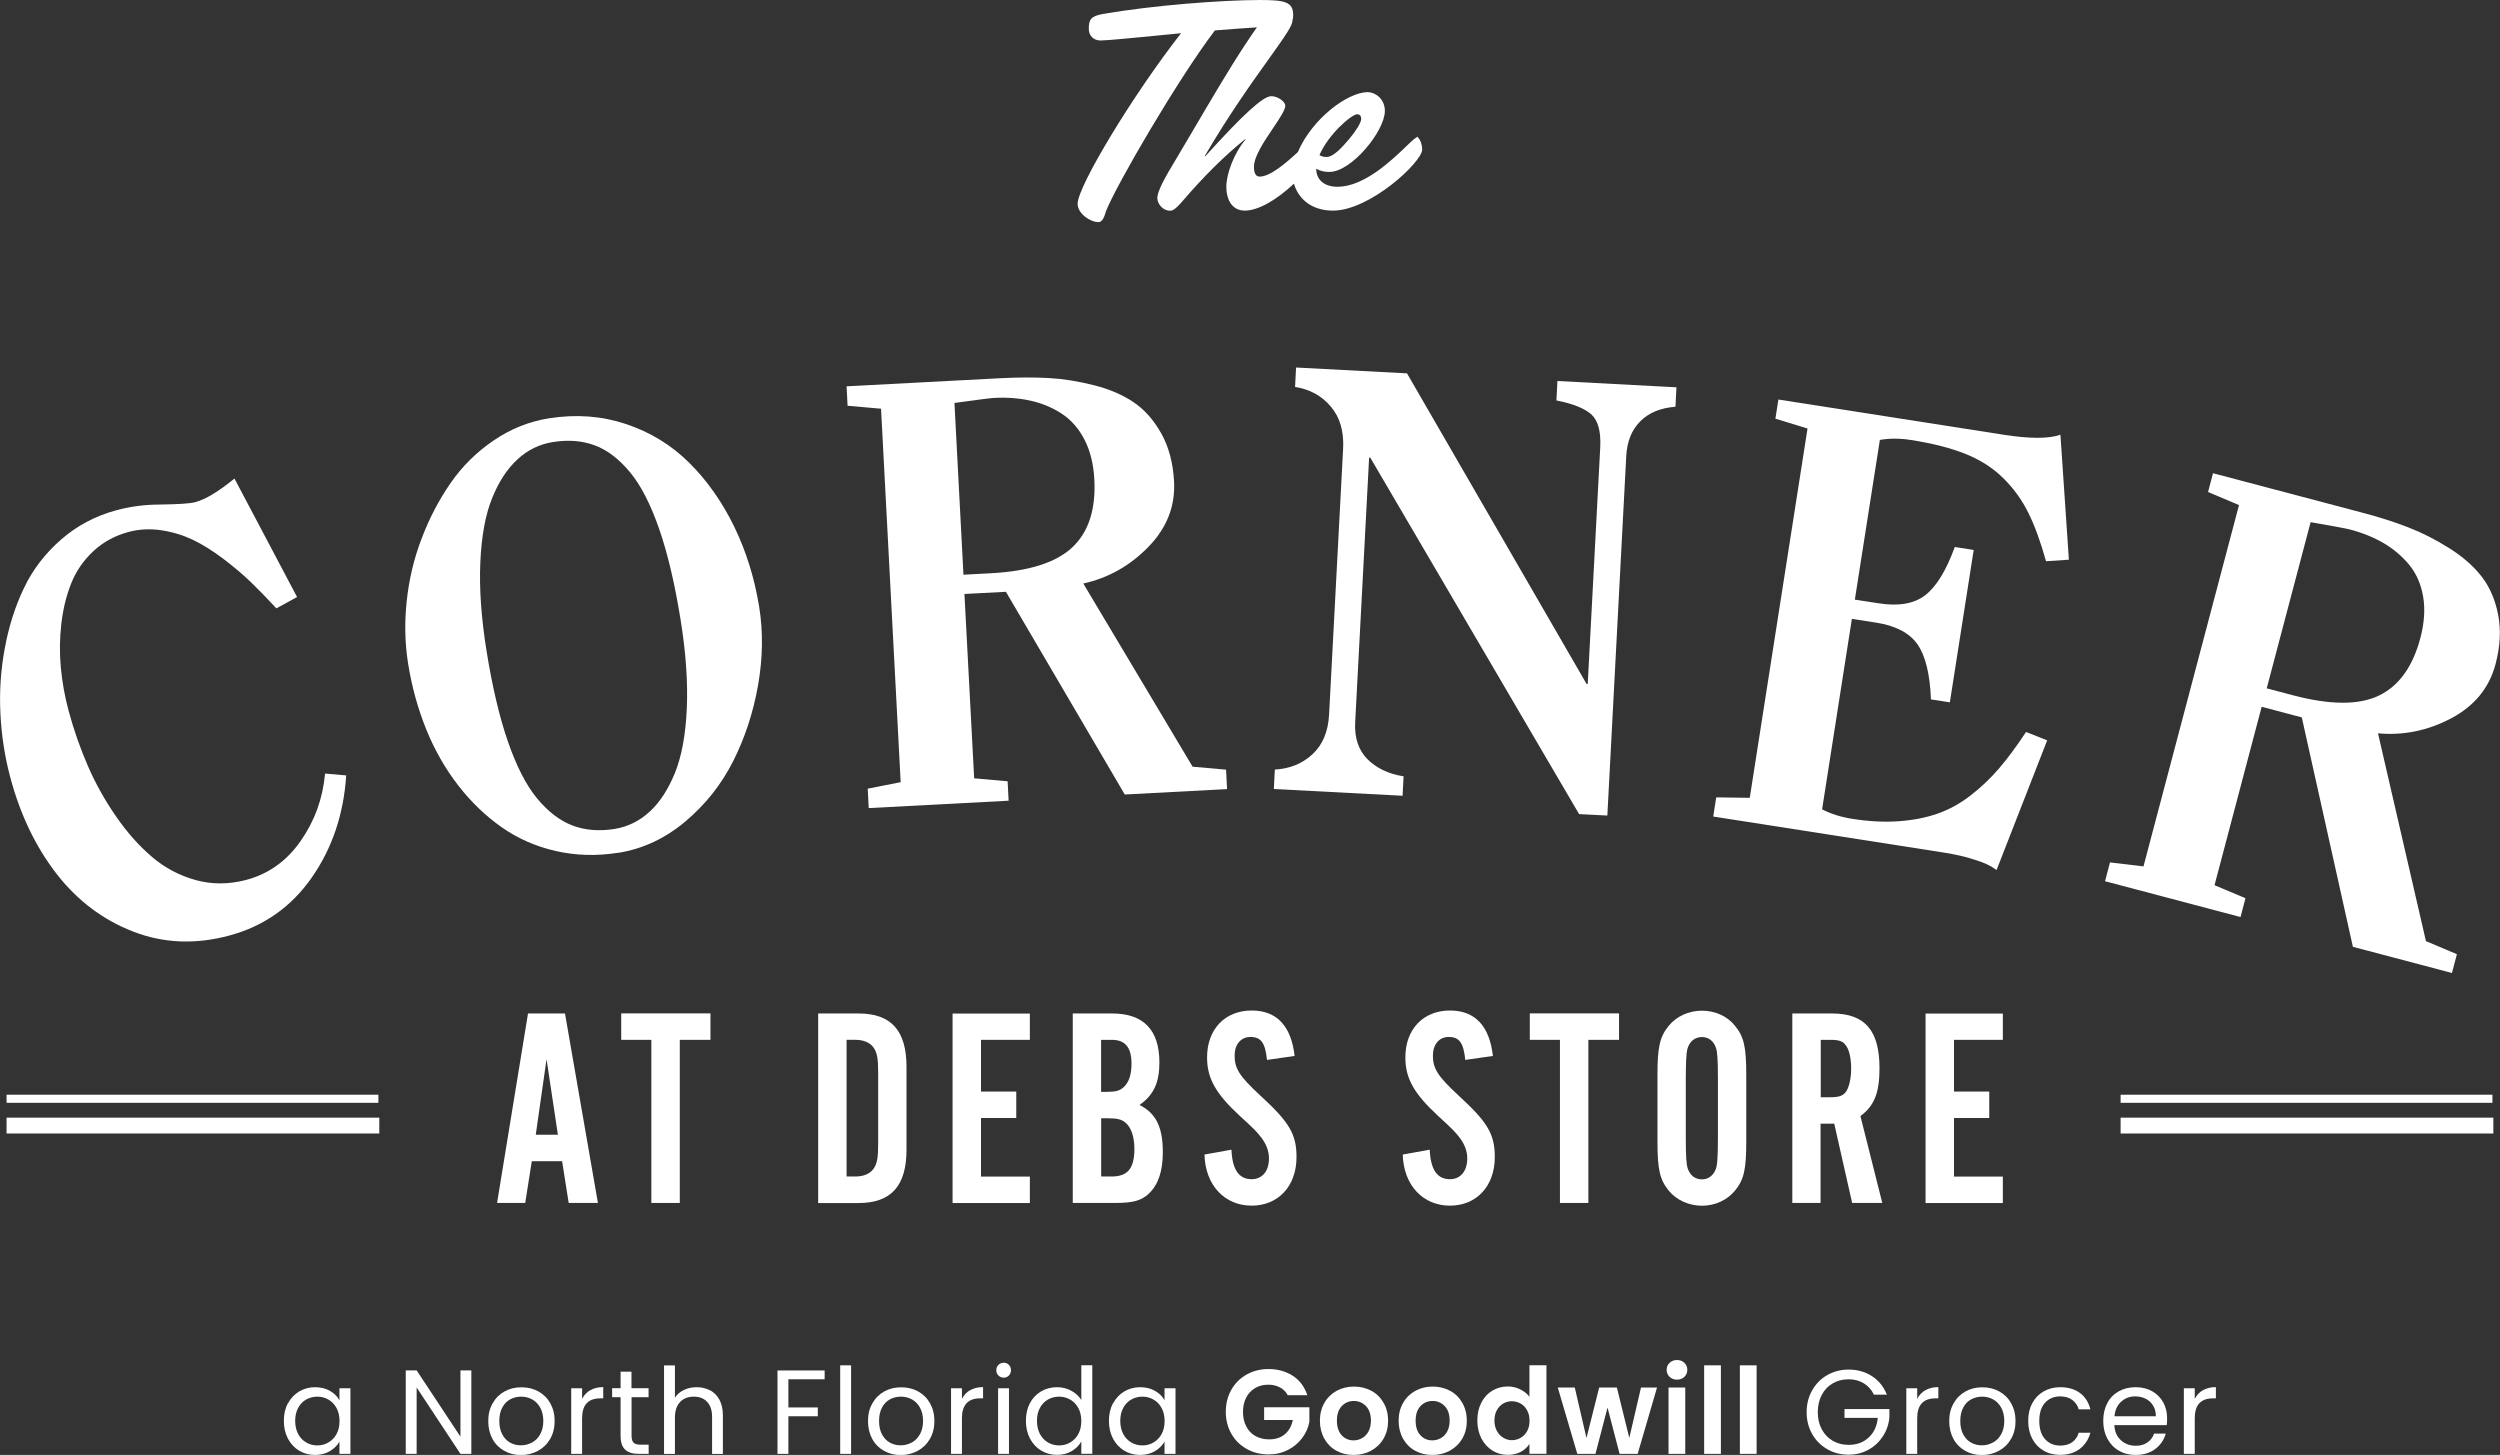 <svg xmlns="http://www.w3.org/2000/svg" id="Layer_1" data-name="Layer 1" viewBox="0 0 277.88 161.72"><rect x="0" y="0" width="277.88" height="161.72" fill="#333333" stroke="none"/><defs><style>      .cls-1 {        fill: #fff;        stroke-width: 0px;      }    </style></defs><g><g><rect class="cls-1" x=".73" y="124.23" width="41.43" height="1.76"></rect><rect class="cls-1" x=".73" y="121.68" width="41.33" height=".9"></rect></g><g><rect class="cls-1" x="235.71" y="124.23" width="41.43" height="1.76"></rect><rect class="cls-1" x="235.71" y="121.68" width="41.33" height=".9"></rect></g></g><g><path class="cls-1" d="M32.02,155.97c.3-.56.72-1,1.24-1.31.53-.31,1.11-.47,1.76-.47s1.19.14,1.66.41c.47.27.82.62,1.05,1.04v-1.33h1.22v7.29h-1.22v-1.36c-.24.43-.6.78-1.07,1.06-.47.28-1.03.42-1.66.42s-1.23-.16-1.76-.48c-.52-.32-.94-.77-1.24-1.34-.3-.58-.45-1.23-.45-1.97s.15-1.4.45-1.96ZM37.41,156.51c-.22-.41-.52-.72-.9-.94s-.79-.33-1.24-.33-.86.11-1.24.32c-.37.21-.67.52-.89.93-.22.41-.33.89-.33,1.44s.11,1.04.33,1.46c.22.41.52.73.89.94.37.22.78.33,1.24.33s.87-.11,1.24-.33.68-.53.9-.94.33-.89.33-1.44-.11-1.03-.33-1.44Z"></path><path class="cls-1" d="M52.39,161.6h-1.21l-4.87-7.38v7.38h-1.21v-9.28h1.21l4.87,7.37v-7.37h1.21v9.28Z"></path><path class="cls-1" d="M56.04,161.26c-.55-.31-.99-.75-1.3-1.32-.31-.57-.47-1.23-.47-1.99s.16-1.4.49-1.97c.32-.57.76-1.01,1.32-1.32.56-.31,1.18-.46,1.88-.46s1.32.15,1.88.46c.56.31,1,.74,1.32,1.31.32.57.49,1.23.49,1.98s-.17,1.42-.5,1.99c-.33.57-.78,1.01-1.35,1.32-.57.31-1.2.47-1.89.47s-1.3-.15-1.86-.47ZM59.12,160.35c.38-.2.69-.51.92-.92.23-.41.35-.9.35-1.49s-.12-1.08-.35-1.49c-.23-.41-.53-.71-.9-.91s-.78-.3-1.21-.3-.85.1-1.22.3-.66.5-.88.91c-.22.41-.33.9-.33,1.49s.11,1.1.33,1.5c.22.41.51.71.87.91.36.2.76.3,1.2.3s.84-.1,1.22-.31Z"></path><path class="cls-1" d="M65.61,154.53c.39-.23.88-.35,1.44-.35v1.25h-.32c-1.36,0-2.03.74-2.03,2.21v3.96h-1.21v-7.29h1.21v1.18c.21-.42.52-.74.91-.97Z"></path><path class="cls-1" d="M70.2,155.31v4.3c0,.35.08.61.23.75.15.15.41.22.78.22h.89v1.02h-1.09c-.67,0-1.18-.15-1.52-.47-.34-.31-.51-.82-.51-1.53v-4.3h-.94v-1h.94v-1.84h1.21v1.84h1.9v1h-1.9Z"></path><path class="cls-1" d="M78.93,154.53c.44.24.79.59,1.04,1.06.25.47.38,1.04.38,1.72v4.3h-1.2v-4.12c0-.73-.18-1.28-.55-1.67-.36-.39-.86-.58-1.49-.58s-1.15.2-1.52.6c-.38.4-.57.98-.57,1.74v4.03h-1.21v-9.84h1.21v3.59c.24-.37.57-.66.99-.86.42-.2.89-.31,1.42-.31.55,0,1.05.12,1.49.35Z"></path><path class="cls-1" d="M91.66,152.33v.98h-4.03v3.13h3.27v.98h-3.27v4.18h-1.21v-9.27h5.24Z"></path><path class="cls-1" d="M94.6,151.76v9.84h-1.21v-9.84h1.21Z"></path><path class="cls-1" d="M98.25,161.26c-.55-.31-.99-.75-1.3-1.32-.31-.57-.47-1.23-.47-1.99s.16-1.4.49-1.97c.32-.57.76-1.01,1.32-1.32.56-.31,1.18-.46,1.88-.46s1.32.15,1.88.46c.56.31,1,.74,1.32,1.31.32.57.49,1.23.49,1.98s-.17,1.42-.5,1.99c-.33.57-.78,1.01-1.35,1.32-.57.31-1.2.47-1.89.47s-1.3-.15-1.86-.47ZM101.33,160.35c.38-.2.69-.51.92-.92.23-.41.35-.9.35-1.49s-.12-1.08-.35-1.49c-.23-.41-.53-.71-.9-.91s-.78-.3-1.21-.3-.85.1-1.22.3-.66.5-.88.91c-.22.41-.33.9-.33,1.49s.11,1.1.33,1.5c.22.41.51.71.87.91.36.2.76.3,1.2.3s.84-.1,1.22-.31Z"></path><path class="cls-1" d="M107.83,154.53c.39-.23.88-.35,1.44-.35v1.25h-.32c-1.36,0-2.03.74-2.03,2.21v3.96h-1.21v-7.29h1.21v1.18c.21-.42.52-.74.91-.97Z"></path><path class="cls-1" d="M110.98,152.89c-.16-.16-.24-.35-.24-.59s.08-.43.24-.59c.16-.16.35-.24.59-.24s.41.08.57.24c.16.16.23.35.23.59s-.08.43-.23.59c-.16.16-.34.24-.57.24s-.43-.08-.59-.24ZM112.15,154.31v7.29h-1.21v-7.29h1.21Z"></path><path class="cls-1" d="M114.47,155.97c.3-.56.72-1,1.24-1.31.53-.31,1.12-.47,1.78-.47.57,0,1.1.13,1.58.39s.86.61,1.12,1.03v-3.86h1.22v9.84h-1.22v-1.37c-.24.43-.59.79-1.06,1.07-.47.28-1.02.42-1.65.42s-1.23-.16-1.76-.48c-.53-.32-.94-.77-1.24-1.34-.3-.58-.45-1.23-.45-1.97s.15-1.4.45-1.96ZM119.86,156.51c-.22-.41-.52-.72-.9-.94s-.79-.33-1.24-.33-.86.11-1.24.32c-.37.21-.67.52-.89.93-.22.41-.33.89-.33,1.44s.11,1.04.33,1.46c.22.41.52.73.89.94.37.22.78.33,1.24.33s.87-.11,1.24-.33.68-.53.9-.94.33-.89.33-1.44-.11-1.03-.33-1.44Z"></path><path class="cls-1" d="M123.73,155.97c.3-.56.72-1,1.24-1.31.53-.31,1.11-.47,1.76-.47s1.19.14,1.66.41c.47.27.82.62,1.05,1.04v-1.33h1.22v7.29h-1.22v-1.36c-.24.43-.6.78-1.07,1.06-.47.28-1.03.42-1.66.42s-1.23-.16-1.76-.48c-.52-.32-.94-.77-1.24-1.34-.3-.58-.45-1.23-.45-1.97s.15-1.4.45-1.96ZM129.12,156.51c-.22-.41-.52-.72-.9-.94s-.79-.33-1.24-.33-.86.11-1.24.32c-.37.21-.67.52-.89.93-.22.41-.33.89-.33,1.44s.11,1.04.33,1.46c.22.41.52.73.89.94.37.22.78.33,1.24.33s.87-.11,1.24-.33.68-.53.9-.94.33-.89.33-1.44-.11-1.03-.33-1.44Z"></path><path class="cls-1" d="M143.16,155.11c-.21-.39-.51-.69-.88-.89-.37-.2-.81-.31-1.3-.31-.55,0-1.04.12-1.46.37-.43.25-.76.6-1,1.06s-.36.99-.36,1.6.12,1.16.37,1.62c.24.46.58.82,1.02,1.06s.94.37,1.52.37c.71,0,1.29-.19,1.74-.57s.75-.9.89-1.58h-3.19v-1.42h5.03v1.62c-.12.65-.39,1.25-.8,1.8-.41.55-.93.99-1.58,1.32-.64.33-1.36.5-2.16.5-.9,0-1.7-.2-2.43-.61-.72-.4-1.29-.96-1.7-1.68-.41-.72-.62-1.53-.62-2.45s.21-1.73.62-2.45c.41-.72.98-1.29,1.7-1.69s1.53-.61,2.41-.61c1.05,0,1.96.26,2.73.76.77.51,1.3,1.23,1.6,2.15h-2.14Z"></path><path class="cls-1" d="M148.54,161.25c-.57-.31-1.01-.76-1.34-1.34-.32-.58-.49-1.24-.49-1.99s.17-1.42.5-1.99c.33-.58.79-1.02,1.36-1.34.58-.31,1.22-.47,1.93-.47s1.35.16,1.93.47c.58.31,1.03.76,1.36,1.34.33.58.5,1.24.5,1.99s-.17,1.42-.51,1.99c-.34.58-.8,1.02-1.38,1.34-.58.31-1.23.47-1.95.47s-1.35-.16-1.91-.47ZM151.4,159.85c.3-.16.53-.41.71-.74s.27-.73.27-1.2c0-.7-.18-1.24-.55-1.62-.37-.38-.82-.57-1.35-.57s-.98.19-1.34.57c-.36.38-.54.92-.54,1.62s.18,1.24.53,1.62.79.57,1.32.57c.34,0,.65-.08.95-.25Z"></path><path class="cls-1" d="M157.29,161.25c-.57-.31-1.01-.76-1.34-1.34-.32-.58-.49-1.24-.49-1.99s.17-1.42.5-1.99c.33-.58.79-1.02,1.36-1.34.58-.31,1.22-.47,1.93-.47s1.35.16,1.93.47c.58.31,1.03.76,1.36,1.34.33.58.5,1.24.5,1.99s-.17,1.42-.51,1.99c-.34.58-.8,1.02-1.38,1.34-.58.31-1.23.47-1.95.47s-1.35-.16-1.91-.47ZM160.15,159.85c.3-.16.53-.41.71-.74s.27-.73.27-1.2c0-.7-.18-1.24-.55-1.62-.37-.38-.82-.57-1.35-.57s-.98.19-1.34.57c-.36.38-.54.92-.54,1.62s.18,1.24.53,1.62.79.57,1.32.57c.34,0,.65-.08.95-.25Z"></path><path class="cls-1" d="M164.65,155.91c.3-.58.7-1.02,1.22-1.33.51-.31,1.09-.47,1.72-.47.48,0,.94.1,1.37.31.43.21.78.49,1.04.83v-3.5h1.89v9.84h-1.89v-1.09c-.23.36-.55.66-.97.88-.42.22-.9.33-1.45.33-.62,0-1.19-.16-1.7-.48-.51-.32-.92-.77-1.22-1.35-.3-.58-.45-1.25-.45-2s.15-1.41.45-1.98ZM169.74,156.75c-.18-.32-.42-.57-.72-.74-.3-.17-.63-.26-.97-.26s-.66.08-.96.25c-.29.17-.53.41-.71.74-.18.32-.27.71-.27,1.15s.09.83.27,1.16c.18.33.42.59.72.76.3.18.61.27.95.27s.67-.09.97-.26c.3-.17.54-.42.72-.74.18-.32.27-.71.27-1.16s-.09-.84-.27-1.16Z"></path><path class="cls-1" d="M184.18,154.23l-2.15,7.37h-2.01l-1.34-5.15-1.34,5.15h-2.02l-2.17-7.37h1.89l1.3,5.61,1.41-5.61h1.97l1.38,5.6,1.3-5.6h1.78Z"></path><path class="cls-1" d="M185.58,153.04c-.22-.21-.33-.47-.33-.78s.11-.57.33-.78c.22-.21.49-.31.82-.31s.6.1.82.31c.22.21.33.47.33.78s-.11.57-.33.78-.49.31-.82.31-.6-.1-.82-.31ZM187.32,154.23v7.37h-1.86v-7.37h1.86Z"></path><path class="cls-1" d="M191.28,151.76v9.84h-1.86v-9.84h1.86Z"></path><path class="cls-1" d="M195.25,151.76v9.84h-1.86v-9.84h1.86Z"></path><path class="cls-1" d="M208.29,155.02c-.26-.54-.63-.96-1.12-1.26-.49-.3-1.06-.45-1.7-.45s-1.23.15-1.75.45c-.52.3-.93.72-1.22,1.28-.3.55-.45,1.2-.45,1.92s.15,1.37.45,1.92c.3.55.7.97,1.22,1.27.52.3,1.1.45,1.75.45.9,0,1.65-.27,2.23-.81.59-.54.93-1.27,1.02-2.19h-3.7v-.98h4.99v.93c-.07.76-.31,1.46-.72,2.09-.41.63-.94,1.14-1.61,1.5-.66.37-1.41.55-2.22.55-.86,0-1.65-.2-2.35-.61-.71-.4-1.27-.96-1.68-1.68-.41-.72-.62-1.53-.62-2.43s.21-1.72.62-2.44c.41-.72.97-1.29,1.68-1.69.71-.4,1.49-.61,2.35-.61.98,0,1.86.24,2.61.73.76.49,1.31,1.18,1.66,2.06h-1.45Z"></path><path class="cls-1" d="M214.01,154.53c.39-.23.88-.35,1.44-.35v1.25h-.32c-1.36,0-2.03.74-2.03,2.21v3.96h-1.21v-7.29h1.21v1.18c.21-.42.52-.74.91-.97Z"></path><path class="cls-1" d="M218.43,161.26c-.55-.31-.99-.75-1.3-1.32-.31-.57-.47-1.23-.47-1.99s.16-1.4.49-1.97c.32-.57.76-1.01,1.32-1.32.56-.31,1.18-.46,1.87-.46s1.32.15,1.88.46c.56.31,1,.74,1.32,1.31s.49,1.23.49,1.98-.17,1.42-.5,1.99c-.33.57-.78,1.01-1.35,1.32-.57.31-1.2.47-1.89.47s-1.3-.15-1.86-.47ZM221.51,160.35c.38-.2.69-.51.92-.92.23-.41.35-.9.35-1.49s-.12-1.08-.35-1.49c-.23-.41-.53-.71-.9-.91-.37-.2-.78-.3-1.21-.3s-.85.1-1.22.3c-.37.2-.66.5-.88.91-.22.41-.33.9-.33,1.49s.11,1.1.33,1.5c.22.41.51.71.87.91.36.2.76.3,1.2.3s.84-.1,1.22-.31Z"></path><path class="cls-1" d="M225.89,155.97c.3-.56.72-1,1.26-1.31.54-.31,1.15-.47,1.84-.47.9,0,1.63.22,2.21.65.58.43.96,1.04,1.15,1.81h-1.3c-.12-.44-.37-.79-.72-1.05-.36-.26-.8-.39-1.34-.39-.69,0-1.25.24-1.68.71s-.64,1.15-.64,2.01.21,1.56.64,2.03.98.72,1.68.72c.53,0,.98-.12,1.33-.37.35-.25.6-.6.73-1.06h1.3c-.2.74-.59,1.34-1.17,1.79-.59.45-1.32.67-2.19.67-.69,0-1.31-.15-1.84-.47-.54-.31-.96-.75-1.26-1.32-.3-.57-.45-1.23-.45-1.99s.15-1.41.45-1.97Z"></path><path class="cls-1" d="M240.84,158.41h-5.83c.04.72.29,1.28.74,1.68.45.4.99.61,1.63.61.52,0,.96-.12,1.31-.37.35-.24.6-.57.74-.98h1.3c-.2.7-.59,1.27-1.17,1.71-.59.44-1.31.66-2.18.66-.69,0-1.31-.15-1.85-.47-.55-.31-.97-.75-1.28-1.32-.31-.57-.47-1.23-.47-1.99s.15-1.41.45-1.98.72-1,1.27-1.31c.55-.31,1.17-.46,1.88-.46s1.3.15,1.84.45c.53.3.94.72,1.23,1.24s.43,1.12.43,1.79c0,.23-.01.47-.04.73ZM239.32,156.23c-.2-.33-.48-.59-.83-.76s-.74-.26-1.16-.26c-.61,0-1.13.2-1.56.59s-.68.93-.74,1.62h4.6c0-.46-.1-.86-.31-1.19Z"></path><path class="cls-1" d="M244.86,154.53c.39-.23.88-.35,1.44-.35v1.25h-.32c-1.36,0-2.03.74-2.03,2.21v3.96h-1.21v-7.29h1.21v1.18c.21-.42.52-.74.91-.97Z"></path></g><g><path class="cls-1" d="M59.11,129.07l-.73,4.64h-3.13l3.44-21.06h4.11l3.66,21.06h-3.25l-.73-4.64h-3.38ZM60.75,117.73l-1.2,8.4h2.46l-1.26-8.4Z"></path><path class="cls-1" d="M75.56,133.71h-3.16v-18.13h-3.35v-2.94h9.92v2.94h-3.41v18.13Z"></path><path class="cls-1" d="M90.94,112.65h4.48c3.63,0,5.34,1.89,5.34,5.94v9.19c0,4.04-1.71,5.94-5.34,5.94h-4.48v-21.06ZM95.08,130.77c.88,0,1.58-.28,1.99-.82.41-.57.54-1.2.54-2.78v-7.99c0-1.58-.13-2.21-.54-2.78-.41-.54-1.11-.82-1.99-.82h-.98v15.19h.98Z"></path><path class="cls-1" d="M114.47,115.58h-5.43v5.75h3.92v2.94h-3.92v6.51h5.43v2.94h-8.59v-21.06h8.59v2.94Z"></path><path class="cls-1" d="M119.24,112.65h4.39c3.47,0,5.24,1.83,5.24,5.46,0,2.21-.63,3.6-2.21,4.71,1.83.92,2.59,2.46,2.59,5.24,0,2.12-.51,3.63-1.55,4.61-.85.79-1.74,1.04-3.79,1.04h-4.67v-21.06ZM123.06,121.36c.98,0,1.42-.13,1.86-.54.57-.54.85-1.39.85-2.59,0-1.8-.7-2.65-2.18-2.65h-1.2v5.78h.66ZM123.56,130.77c1.77,0,2.53-.88,2.53-3.06,0-1.36-.35-2.4-1.01-2.94-.41-.35-.92-.47-1.89-.47h-.79v6.47h1.17Z"></path><path class="cls-1" d="M140.83,117.82c-.19-1.89-.66-2.56-1.83-2.56-1.07,0-1.77.82-1.77,2.08,0,1.45.57,2.31,2.81,4.39,3.28,3,4.07,4.33,4.07,6.88,0,3.22-2.02,5.4-4.99,5.4s-5.15-2.24-5.24-5.68l3-.54c.09,2.21.82,3.28,2.24,3.28,1.17,0,1.93-.88,1.93-2.31,0-.79-.28-1.55-.82-2.27-.51-.66-.69-.88-2.46-2.49-2.65-2.46-3.6-4.14-3.6-6.47,0-3.13,1.99-5.21,4.96-5.21,2.78,0,4.39,1.71,4.77,5.05l-3.06.44Z"></path><path class="cls-1" d="M162.87,117.82c-.19-1.89-.66-2.56-1.83-2.56-1.07,0-1.77.82-1.77,2.08,0,1.45.57,2.31,2.81,4.39,3.28,3,4.07,4.33,4.07,6.88,0,3.22-2.02,5.4-4.99,5.4s-5.15-2.24-5.24-5.68l3-.54c.09,2.21.82,3.28,2.24,3.28,1.17,0,1.93-.88,1.93-2.31,0-.79-.28-1.55-.82-2.27-.51-.66-.7-.88-2.46-2.49-2.65-2.46-3.6-4.14-3.6-6.47,0-3.13,1.99-5.21,4.96-5.21,2.78,0,4.39,1.71,4.77,5.05l-3.06.44Z"></path><path class="cls-1" d="M176.55,133.71h-3.16v-18.13h-3.35v-2.94h9.92v2.94h-3.41v18.13Z"></path><path class="cls-1" d="M194.1,126.86c0,3.13-.25,4.26-1.26,5.49-.85,1.04-2.21,1.67-3.66,1.67s-2.84-.63-3.69-1.67c-1.01-1.23-1.26-2.4-1.26-5.49v-7.36c0-3.09.25-4.26,1.26-5.49.85-1.04,2.21-1.67,3.69-1.67s2.84.63,3.66,1.67c1.01,1.23,1.26,2.37,1.26,5.49v7.36ZM187.38,126.51c0,1.99.06,2.94.22,3.38.25.76.82,1.2,1.58,1.2s1.39-.51,1.61-1.39c.1-.41.16-1.42.16-3.19v-6.66c0-2.05-.06-2.94-.22-3.38-.25-.76-.82-1.2-1.55-1.2-.82,0-1.42.51-1.64,1.39-.1.41-.16,1.48-.16,3.19v6.66Z"></path><path class="cls-1" d="M202.38,133.71h-3.16v-21.06h4.42c3.66,0,5.27,1.89,5.27,6.09,0,2.72-.57,4.17-2.12,5.31l2.43,9.66h-3.35l-1.99-8.81h-1.52v8.81ZM203.39,121.96c1.07,0,1.48-.16,1.83-.66.32-.51.54-1.45.54-2.53,0-1.14-.22-2.15-.63-2.62-.32-.44-.73-.57-1.74-.57h-1.01v6.38h1.01Z"></path><path class="cls-1" d="M222.62,115.58h-5.43v5.75h3.92v2.94h-3.92v6.51h5.43v2.94h-8.59v-21.06h8.59v2.94Z"></path></g><path class="cls-1" d="M157.76,15.47l-.2-.28-.29.2c-.19.13-.55.47-1,.91-1.63,1.56-4.66,4.46-7.61,4.46-1.45,0-2.36-.77-2.36-2,.55.29.99.35,1.48.35,2.41,0,6.15-4.51,6.15-6.79,0-1.35-1.1-2.08-1.9-2.08-2.24,0-6.2,2.97-7.77,6.66h0c-1.37,1.27-3.09,2.73-4.25,2.73-.42,0-.63-.37-.63-1.09,0-1.15,1.12-2.81,2.11-4.28.85-1.26,1.37-2.06,1.37-2.52,0-.43-.81-1.05-1.55-1.05-.91,0-3.05,1.94-7.35,6.69l-.05-.04c2.68-4.58,5.26-8.19,7.17-10.86,1.84-2.57,2.59-3.67,2.58-4.2.05-.18.08-.38.08-.59,0-1.46-.87-1.69-3.66-1.69-4.19,0-11.88.58-17.48,1.55-1.35.24-1.58.62-1.58,1.65,0,.77.54,1.3,1.3,1.3.71,0,3.79-.3,7.35-.65l1.61-.16c-5.27,6.73-11.5,17-11.5,18.96,0,1.11,1.43,2.04,2.32,2.04.34,0,.6-.37.81-1.16,1.15-2.96,8.12-14.89,12.13-20.15h0c1.98-.16,3.42-.26,4.67-.34-.37.51-.82,1.17-1.4,2.06-1.8,2.74-3.9,6.33-5.77,9.51-.75,1.28-1.46,2.48-2.07,3.5-1.64,2.69-1.83,3.51-1.83,3.9,0,.65.61,1.41,1.41,1.41.34,0,.62-.2,1.23-.88,2.47-2.89,4.81-5.21,7.13-7.08l.04.04c-1.33,1.57-2.14,3.89-2.14,5.24,0,1.65.78,2.67,2.04,2.67,1.45,0,3.44-1.09,5.48-3h0c.39,1.45,1.73,3,4.33,3,4.12,0,9.92-5.41,9.92-6.79,0-.56-.21-1.01-.33-1.17ZM150.84,12.7c.11,0,.46,0,.46.53,0,.37-.56,1.3-1.3,2.18-.78.91-1.75,2.04-2.57,2.04-.3,0-.57-.08-.77-.21h0c1-2.33,3.58-4.54,4.19-4.54Z"></path><g><path class="cls-1" d="M36.12,85.98l2.36.21c-.28,4.32-1.56,8.11-3.84,11.37s-5.33,5.4-9.16,6.43c-3.75,1.01-7.31.86-10.67-.44-3.36-1.3-6.2-3.44-8.52-6.42-2.31-2.98-4.03-6.55-5.14-10.7-.61-2.28-.98-4.63-1.1-7.07-.13-2.44.03-4.87.48-7.29.44-2.42,1.15-4.66,2.13-6.7.97-2.05,2.35-3.84,4.12-5.39,1.77-1.55,3.83-2.64,6.17-3.27,1.56-.42,3.18-.63,4.88-.63,2.03-.03,3.32-.11,3.89-.27,1.14-.31,2.58-1.18,4.34-2.62l6.96,13.17-2.3,1.26c-1.02-1.1-1.96-2.07-2.83-2.91-.87-.84-1.89-1.7-3.07-2.6-1.18-.89-2.3-1.59-3.38-2.11-1.08-.51-2.24-.87-3.5-1.06-1.26-.19-2.48-.13-3.66.19-1.52.41-2.82,1.12-3.91,2.14-1.09,1.02-1.91,2.2-2.45,3.56-.54,1.35-.91,2.85-1.1,4.48-.19,1.63-.21,3.26-.06,4.88.15,1.62.44,3.23.87,4.83.57,2.11,1.28,4.14,2.13,6.1.85,1.96,1.9,3.84,3.14,5.63,1.24,1.79,2.57,3.29,4.01,4.51,1.43,1.22,3.06,2.07,4.87,2.57,1.82.49,3.68.48,5.6-.03,2.49-.67,4.5-2.11,6.05-4.34,1.55-2.22,2.45-4.71,2.7-7.47Z"></path><path class="cls-1" d="M68.74,94.78c-2.41.39-4.74.32-6.97-.19-2.24-.51-4.24-1.4-6.02-2.65-1.78-1.25-3.39-2.8-4.82-4.64-1.43-1.85-2.62-3.92-3.55-6.22-.93-2.3-1.61-4.75-2.02-7.33-.35-2.2-.41-4.49-.16-6.88.25-2.39.79-4.72,1.65-6.97.85-2.26,1.93-4.32,3.23-6.2,1.3-1.88,2.9-3.46,4.79-4.74,1.89-1.29,3.94-2.11,6.13-2.46,3.02-.48,5.87-.27,8.57.63,2.7.9,5.04,2.33,7.02,4.29,1.98,1.96,3.65,4.32,5,7.08,1.35,2.77,2.28,5.76,2.8,8.99.44,2.76.4,5.65-.13,8.67-.53,3.02-1.45,5.83-2.76,8.43-1.31,2.6-3.08,4.83-5.32,6.72-2.24,1.88-4.71,3.04-7.43,3.48ZM68.31,92.14c1.46-.24,2.76-.87,3.9-1.92,1.14-1.04,2.07-2.49,2.82-4.33.74-1.84,1.18-4.22,1.31-7.14.13-2.91-.1-6.2-.69-9.86-.64-3.98-1.43-7.35-2.38-10.09-.95-2.74-2.03-4.85-3.25-6.32-1.22-1.47-2.53-2.47-3.92-2.98-1.4-.52-2.96-.64-4.68-.36-1.46.24-2.77.87-3.9,1.92-1.14,1.04-2.08,2.48-2.82,4.31-.74,1.83-1.18,4.2-1.31,7.12-.13,2.91.1,6.2.69,9.86.64,3.98,1.43,7.35,2.38,10.09.95,2.74,2.03,4.85,3.25,6.32,1.22,1.47,2.53,2.47,3.93,3,1.4.53,2.96.65,4.68.38Z"></path><path class="cls-1" d="M100.11,86.92l-2.18-41.49-3.72-.33-.11-2.16,17.09-.9c1.96-.1,3.75-.11,5.37-.02,1.62.09,3.3.36,5.04.8,1.74.44,3.21,1.08,4.42,1.9,1.21.82,2.23,1.98,3.07,3.48.83,1.5,1.3,3.27,1.41,5.32.14,2.74-.8,5.16-2.85,7.26-2.04,2.1-4.45,3.46-7.24,4.08l12.15,20.36,3.72.33.11,2.16-11.37.6-13.21-22.53-4.61.24,1.08,20.49,3.72.33.11,2.16-15.55.82-.11-2.16,3.66-.72ZM106.09,44.8l1,19.08,3.01-.16c4.27-.22,7.3-1.19,9.1-2.89,1.8-1.7,2.61-4.21,2.44-7.52-.09-1.72-.46-3.2-1.1-4.45-.64-1.24-1.49-2.2-2.53-2.88-1.04-.68-2.19-1.16-3.45-1.44-1.26-.28-2.62-.39-4.08-.31-.39.02-1.86.21-4.39.56Z"></path><path class="cls-1" d="M156.38,41.48l19.97,34.54h.13s1.39-26.3,1.39-26.3c.09-1.76-.24-2.98-.99-3.66-.75-.67-2.05-1.19-3.88-1.55l.11-2.16,13.23.7-.11,2.16c-1.67.13-2.97.67-3.92,1.63-.95.95-1.46,2.24-1.55,3.85l-2.1,39.96-3.14-.16-23.21-39.62h-.13s-1.55,29.43-1.55,29.43c-.09,1.72.37,3.08,1.37,4.09,1.01,1,2.34,1.64,4.01,1.9l-.11,2.16-14.31-.75.11-2.16c1.66-.09,3.06-.66,4.19-1.71s1.74-2.52,1.84-4.39l1.56-29.57c.1-1.92-.35-3.48-1.36-4.67-1.01-1.2-2.33-1.93-3.98-2.19l.11-2.16,12.32.65Z"></path><path class="cls-1" d="M227.56,82.26l-5.64,14.45c-.61-.47-1.41-.85-2.41-1.14-.92-.32-2.13-.6-3.61-.83l-25.47-3.98.33-2.13,3.73.05,6.42-41.05-3.57-1.09.33-2.13,25.02,3.91c2.93.46,5.04.46,6.33,0l.94,13.89-2.54.17c-.61-2.17-1.26-3.96-1.96-5.37-.7-1.41-1.61-2.69-2.75-3.82-1.14-1.14-2.53-2.04-4.18-2.71-1.65-.67-3.68-1.19-6.1-1.57-1.25-.2-2.41-.2-3.48-.01l-2.78,17.75,2.65.41c2.22.35,3.94.05,5.17-.9,1.23-.94,2.33-2.73,3.29-5.36l2.1.33-2.65,16.94-2.1-.33c-.11-2.8-.61-4.84-1.49-6.11-.88-1.27-2.43-2.09-4.65-2.43l-2.65-.41-3.31,21.17c.96.5,2.06.85,3.31,1.05,1.9.3,3.64.39,5.24.27s3.03-.4,4.31-.85c1.27-.45,2.49-1.12,3.64-2.01,1.15-.89,2.21-1.89,3.17-3.01.96-1.12,1.96-2.47,3-4.05l2.34.93Z"></path><path class="cls-1" d="M238.25,96.31l10.62-40.17-3.44-1.45.55-2.09,16.54,4.37c1.9.5,3.6,1.04,5.12,1.63,1.52.58,3.03,1.35,4.55,2.3,1.52.95,2.73,2.01,3.63,3.16.9,1.15,1.52,2.57,1.85,4.25.33,1.68.24,3.51-.28,5.49-.7,2.66-2.35,4.67-4.93,6.04-2.59,1.37-5.3,1.93-8.14,1.67l5.33,23.1,3.44,1.45-.55,2.09-11.01-2.91-5.68-25.5-4.46-1.18-5.24,19.83,3.44,1.45-.55,2.09-15.06-3.98.55-2.09,3.71.44ZM256.83,58.04l-4.88,18.47,2.91.77c4.13,1.09,7.32,1.11,9.55.04,2.23-1.07,3.77-3.2,4.62-6.41.44-1.67.54-3.19.31-4.57-.23-1.38-.74-2.55-1.52-3.52-.78-.96-1.73-1.77-2.84-2.43-1.11-.65-2.38-1.17-3.79-1.54-.38-.1-1.83-.37-4.35-.81Z"></path></g></svg>